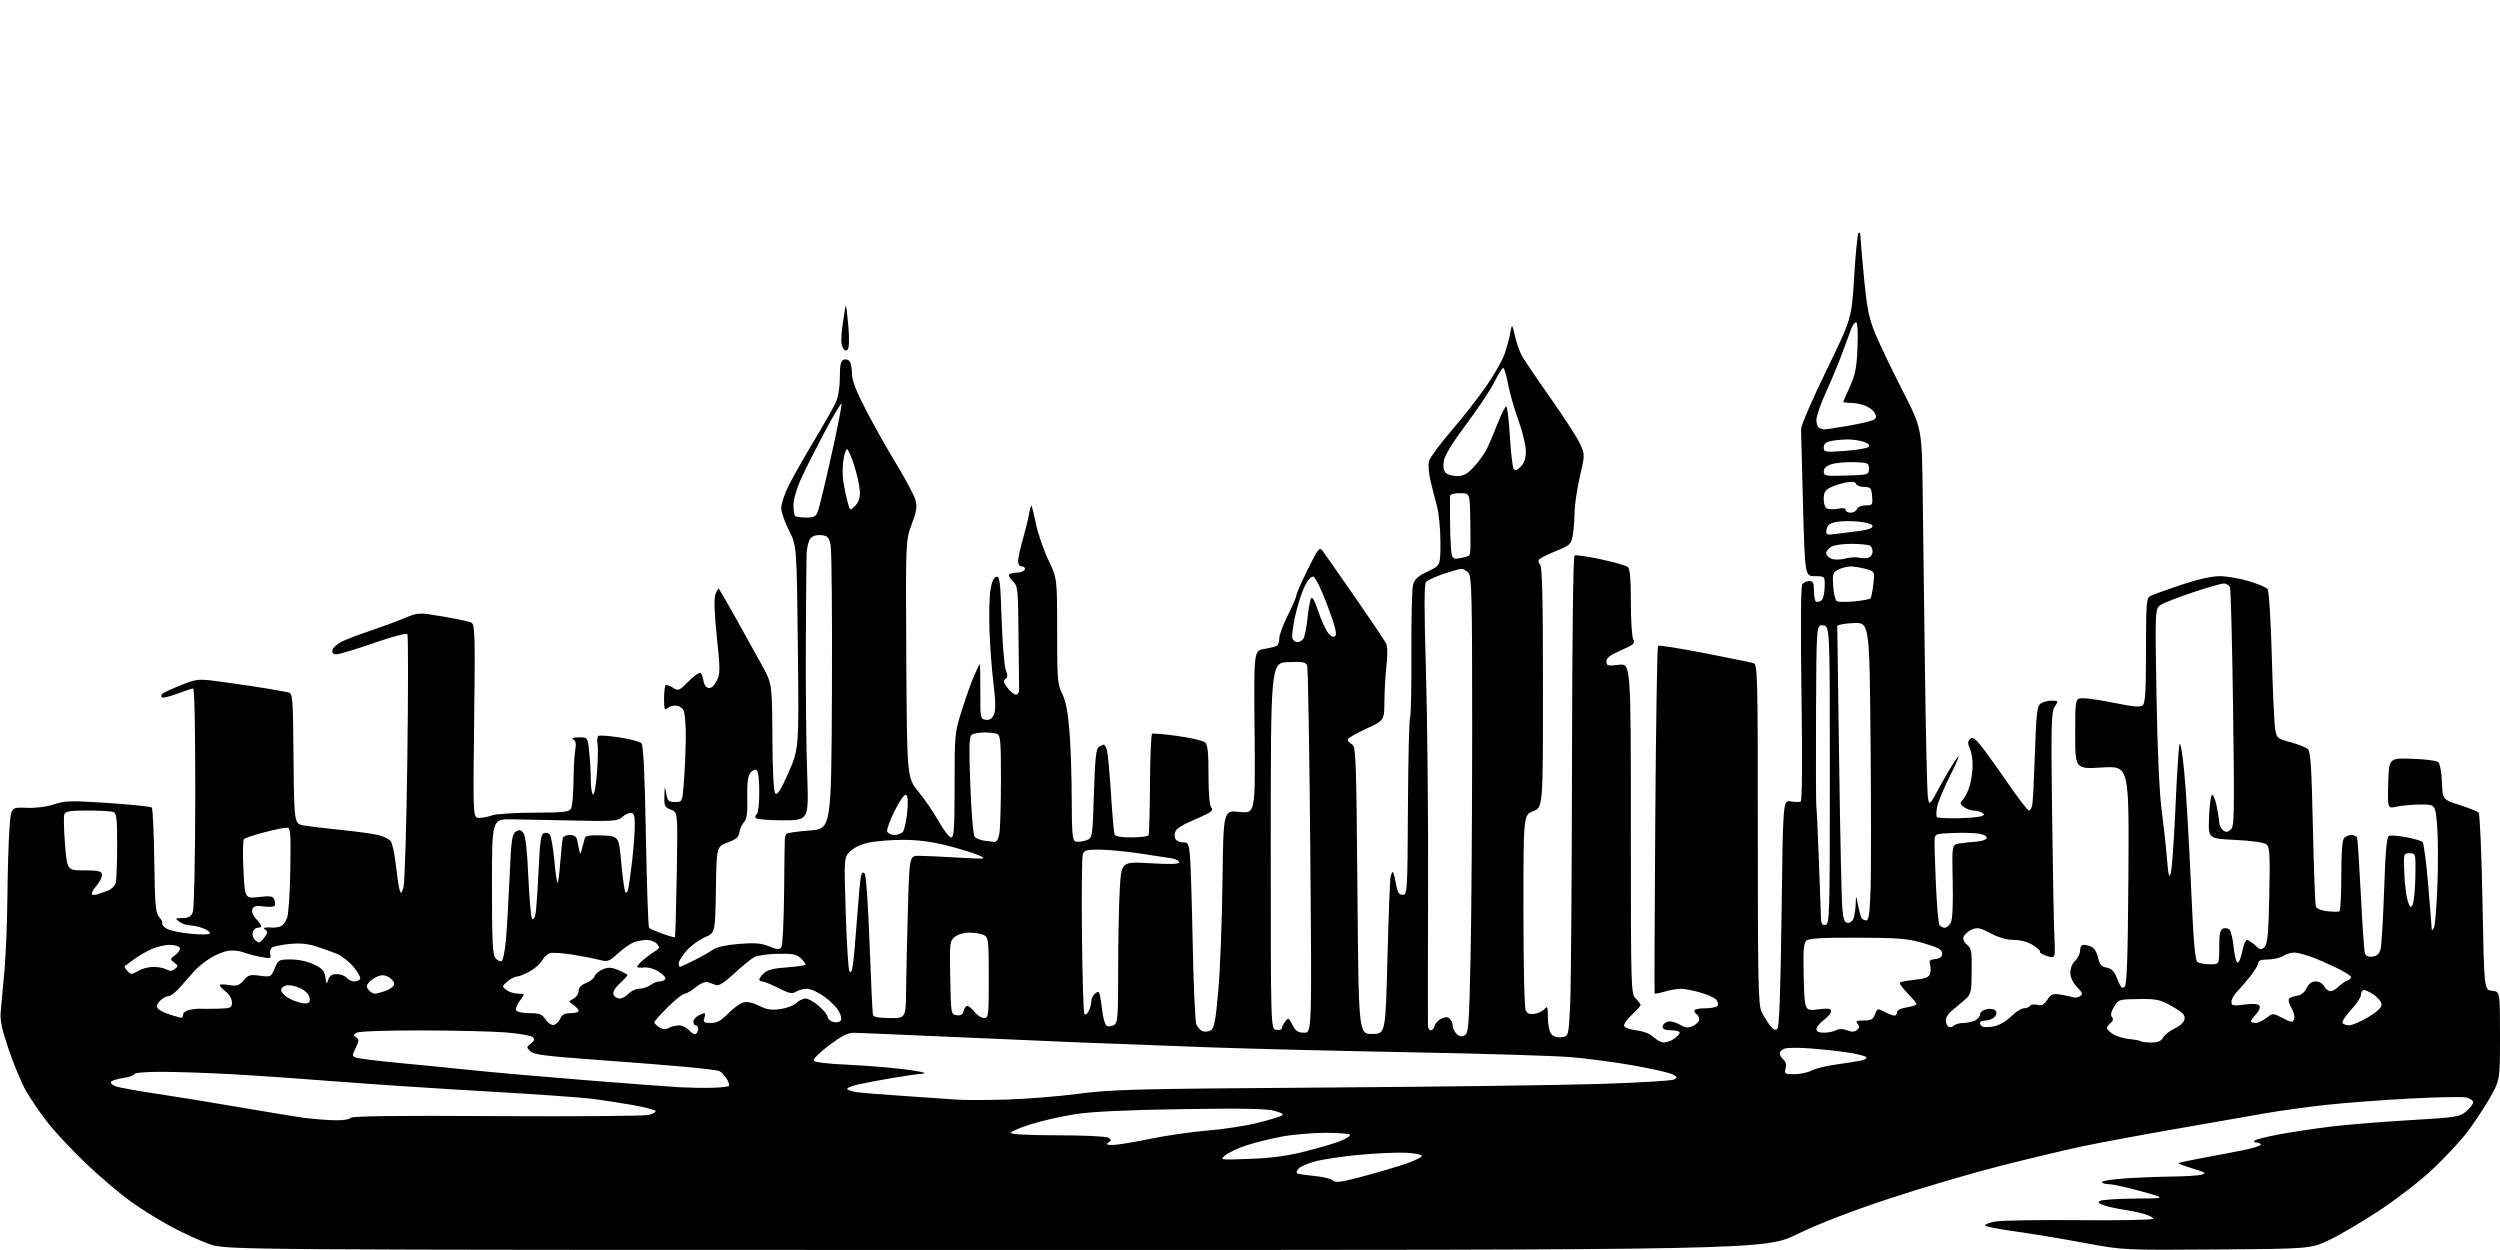 <?xml version="1.0" encoding="UTF-8" standalone="no"?>
<svg 
  version="1.1" 
  xmlns="http://www.w3.org/2000/svg" 
  xmlns:xlink="http://www.w3.org/1999/xlink" 
  xmlns:svg="http://www.w3.org/2000/svg"
  xmlns:rdf="http://www.w3.org/1999/02/22-rdf-syntax-ns#"
  xmlns:cc="http://creativecommons.org/ns#"
  xmlns:dc="http://purl.org/dc/elements/1.1/"
  viewBox="0 0 1024 512"
  width="1024"
  height="512"
>
<style>svg {background-color: white; }</style>"
<path stroke="none" fill="black" fill-rule="evenodd" d="M407.65,511.98C92.50,511.96 92.50,511.96 85.83,509.60C82.16,508.31 75.21,505.15 70.37,502.57C65.54,500.00 58.01,495.33 53.64,492.20C49.28,489.06 41.19,482.23 35.68,477.00C30.17,471.77 23.05,464.23 19.87,460.24C16.69,456.24 12.51,450.17 10.60,446.74C8.68,443.31 5.47,435.60 3.47,429.62C0.52,420.79 -0.07,417.77 0.36,413.62C0.65,410.80 1.34,403.32 1.88,397.00C2.42,390.68 2.94,377.18 3.04,367.00C3.13,356.82 3.50,344.48 3.86,339.56C4.50,330.62 4.50,330.62 10.78,330.88C14.65,331.04 18.99,330.50 22.13,329.46C26.69,327.94 28.99,327.89 44.33,328.91C53.74,329.53 61.77,330.37 62.17,330.77C62.56,331.17 63.03,341.02 63.19,352.65C63.46,371.12 63.72,374.04 65.25,375.73C66.22,376.79 66.74,377.93 66.42,378.25C66.09,378.58 66.88,379.50 68.16,380.32C69.45,381.13 73.99,382.10 78.25,382.48C83.15,382.92 86.00,382.81 86.00,382.18C86.00,381.64 84.58,380.70 82.85,380.10C81.12,379.49 78.73,379.00 77.54,379.00C76.35,379.00 74.51,378.34 73.44,377.53C71.61,376.14 71.68,376.06 74.77,376.03C77.32,376.01 78.26,375.45 78.99,373.54C79.51,372.15 79.95,351.64 79.98,326.54C80.01,299.73 79.67,282.00 79.11,282.00C78.60,282.00 75.65,282.97 72.57,284.15C69.48,285.33 66.66,285.99 66.30,285.63C65.93,285.27 66.05,284.58 66.57,284.11C67.08,283.64 70.54,282.05 74.26,280.59C81.03,277.93 81.03,277.93 92.26,279.48C98.44,280.33 106.20,281.48 109.50,282.04C112.80,282.59 116.51,283.27 117.73,283.54C119.97,284.03 119.97,284.03 120.23,310.73C120.50,337.44 120.50,337.44 124.50,338.12C126.70,338.50 133.68,339.33 140.00,339.97C146.32,340.62 153.14,341.56 155.13,342.08C157.13,342.59 159.32,343.68 159.99,344.49C160.67,345.30 161.63,349.69 162.13,354.23C162.64,358.78 163.33,363.40 163.69,364.50C164.25,366.26 164.44,366.14 165.26,363.50C165.78,361.85 166.50,338.07 166.85,310.65C167.21,283.23 167.22,260.35 166.88,259.81C166.51,259.20 161.08,260.62 153.06,263.41C145.79,265.93 138.95,268.00 137.85,268.00C136.49,268.00 135.96,267.45 136.19,266.25C136.37,265.29 138.10,263.74 140.01,262.80C141.93,261.87 147.10,259.89 151.50,258.42C155.90,256.95 162.16,254.64 165.42,253.29C171.33,250.83 171.33,250.83 181.42,252.52C186.96,253.44 192.22,254.59 193.10,255.05C194.53,255.82 194.64,259.95 194.21,295.45C193.72,335.00 193.72,335.00 196.30,335.00C197.71,335.00 200.10,334.53 201.60,333.96C203.10,333.39 210.79,332.90 218.68,332.87C231.10,332.83 233.14,332.60 233.93,331.14C234.43,330.20 234.87,325.21 234.91,320.03C234.95,314.86 235.27,309.09 235.62,307.20C236.07,304.81 235.85,303.52 234.88,302.91C233.94,302.31 234.66,302.03 237.11,302.02C240.72,302.00 240.72,302.00 241.36,308.15C241.71,311.53 242.00,316.68 242.00,319.59C242.00,322.50 242.41,325.13 242.91,325.44C243.41,325.75 244.13,321.75 244.52,316.51C244.92,311.29 245.02,305.88 244.75,304.48C244.49,303.09 244.67,301.71 245.15,301.41C245.64,301.11 249.51,301.40 253.77,302.06C258.02,302.72 262.04,303.76 262.69,304.38C263.54,305.18 264.07,315.95 264.56,342.50C264.93,362.85 265.52,379.76 265.87,380.08C266.21,380.41 268.66,381.47 271.31,382.44C273.96,383.41 276.27,384.05 276.44,383.86C276.62,383.66 276.96,372.07 277.20,358.10C277.64,332.69 277.64,332.69 274.82,331.63C272.27,330.66 272.01,330.13 272.13,326.03C272.26,321.64 272.28,321.61 272.88,325.00C273.43,328.08 273.86,328.50 276.50,328.50C279.50,328.50 279.50,328.50 280.15,320.00C280.51,315.32 280.85,307.31 280.90,302.18C280.96,297.06 280.53,292.00 279.96,290.93C279.40,289.87 277.91,289.00 276.66,289.00C275.42,289.00 273.86,289.54 273.20,290.20C272.27,291.13 272.00,290.28 272.00,286.37C272.00,283.60 272.28,281.06 272.61,280.72C272.95,280.38 274.29,280.80 275.59,281.65C277.86,283.14 278.12,283.03 282.10,279.02C284.37,276.72 286.60,275.21 287.03,275.67C287.47,276.13 287.98,277.62 288.17,278.99C288.35,280.36 289.26,281.62 290.19,281.80C291.27,282.01 292.48,280.97 293.52,278.96C295.03,276.04 295.04,274.60 293.62,260.87C292.55,250.52 292.38,245.14 293.06,243.33C293.61,241.90 294.23,240.90 294.44,241.11C294.65,241.33 297.85,246.90 301.56,253.50C305.26,260.10 310.08,268.79 312.27,272.81C316.24,280.12 316.24,280.12 316.37,302.01C316.46,316.59 316.87,324.27 317.61,325.01C318.43,325.83 319.86,323.54 322.99,316.40C327.26,306.68 327.26,306.68 326.80,265.09C326.34,223.50 326.34,223.50 323.17,217.28C321.43,213.86 320.00,209.68 320.00,208.00C320.00,206.32 321.41,202.14 323.13,198.72C324.85,195.30 329.50,187.10 333.46,180.50C337.42,173.90 341.41,166.86 342.33,164.85C343.36,162.61 344.00,158.64 344.00,154.57C344.00,149.41 344.36,147.80 345.60,147.32C346.48,146.99 347.60,147.34 348.09,148.10C348.57,148.87 348.98,151.20 348.98,153.27C349.00,155.90 350.77,160.43 354.86,168.27C358.08,174.45 363.70,184.41 367.36,190.41C371.01,196.42 374.42,202.88 374.95,204.77C375.72,207.58 375.44,209.45 373.42,214.80C370.95,221.38 370.95,221.38 371.22,269.95C371.50,318.52 371.50,318.52 376.26,324.36C378.87,327.57 382.63,333.08 384.59,336.60C386.56,340.12 388.81,343.00 389.59,343.00C390.76,343.00 391.00,339.38 391.00,321.64C391.00,300.58 391.04,300.14 394.06,290.63C395.74,285.32 398.02,278.96 399.11,276.49C400.20,274.02 401.20,272.00 401.33,272.00C401.46,272.00 401.56,277.06 401.54,283.25C401.50,294.15 401.57,294.51 403.74,294.82C405.32,295.04 406.31,294.42 407.08,292.73C407.89,290.96 407.84,287.56 406.92,279.91C406.23,274.18 405.49,264.30 405.28,257.94C405.06,251.59 405.26,244.17 405.72,241.45C406.26,238.22 407.09,236.41 408.12,236.22C409.48,235.95 409.76,238.26 410.27,253.71C410.60,263.49 411.36,272.81 411.97,274.42C412.82,276.66 412.79,277.51 411.81,278.12C410.83,278.72 411.02,279.55 412.63,281.70C413.78,283.24 415.34,284.50 416.11,284.50C416.91,284.50 417.47,283.54 417.43,282.25C417.39,281.01 417.28,271.02 417.18,260.04C417.01,240.94 416.91,239.99 414.82,238.05C413.63,236.93 412.97,235.70 413.36,235.31C413.75,234.91 415.26,234.57 416.70,234.55C418.15,234.52 419.52,233.94 419.75,233.25C419.98,232.56 419.45,232.00 418.58,232.00C417.63,232.00 417.00,231.15 417.00,229.86C417.00,228.68 417.86,224.74 418.90,221.11C419.95,217.47 421.10,212.77 421.47,210.65C421.83,208.53 422.30,206.96 422.50,207.17C422.71,207.38 423.56,210.82 424.40,214.83C425.23,218.84 427.51,225.43 429.46,229.48C433.00,236.84 433.00,236.84 433.00,258.46C433.00,278.31 433.17,280.41 435.06,284.12C436.51,286.96 437.39,291.46 438.04,299.33C438.55,305.47 438.97,318.05 438.98,327.28C439.00,341.10 439.26,344.16 440.47,344.63C441.27,344.94 443.19,344.77 444.72,344.26C447.50,343.34 447.50,343.34 448.07,325.09C448.51,310.81 448.95,306.64 450.07,305.94C450.86,305.44 451.79,305.02 452.13,305.02C452.48,305.01 453.06,306.01 453.41,307.25C453.76,308.49 454.50,316.48 455.05,325.00C455.59,333.52 456.24,341.06 456.49,341.75C456.79,342.58 459.14,343.00 463.41,343.00C466.97,343.00 470.12,342.62 470.41,342.15C470.70,341.68 470.98,332.24 471.04,321.16C471.10,310.09 471.49,300.82 471.90,300.56C472.31,300.31 477.02,300.71 482.36,301.46C487.70,302.20 492.73,303.36 493.53,304.03C494.68,304.98 495.00,307.94 495.00,317.42C495.00,324.99 495.42,330.02 496.11,330.71C496.92,331.52 496.58,332.17 494.86,333.13C493.56,333.85 490.29,335.35 487.60,336.47C484.90,337.59 482.24,339.23 481.69,340.11C481.13,341.00 480.96,342.46 481.31,343.36C481.66,344.27 483.04,345.00 484.40,345.00C486.63,345.00 486.91,345.48 487.39,350.25C487.68,353.14 488.20,369.39 488.53,386.36C488.86,403.33 489.52,418.23 489.99,419.47C490.46,420.71 491.59,422.01 492.50,422.36C493.40,422.71 494.93,422.57 495.89,422.06C497.34,421.28 497.88,418.47 499.01,405.81C499.76,397.39 500.54,377.30 500.73,361.18C501.09,331.85 501.09,331.85 507.64,332.55C514.19,333.25 514.19,333.25 513.88,299.90C513.56,266.55 513.56,266.55 517.80,265.82C520.12,265.42 522.47,264.83 523.02,264.49C523.56,264.16 524.00,262.77 524.00,261.42C524.00,260.06 525.57,255.82 527.50,252.00C529.42,248.18 531.00,244.50 531.00,243.83C531.00,243.17 533.11,238.38 535.68,233.19C539.97,224.55 540.47,223.92 541.74,225.63C542.51,226.66 548.44,235.15 554.92,244.50C561.41,253.85 567.16,262.40 567.72,263.50C568.34,264.75 568.42,268.13 567.91,272.50C567.47,276.35 567.08,283.01 567.05,287.31C567.00,295.11 567.00,295.11 559.50,298.53C555.38,300.41 552.00,302.39 552.00,302.93C552.00,303.46 552.79,304.34 553.75,304.88C555.38,305.79 555.54,310.00 556.00,364.68C556.50,423.50 556.50,423.50 562.00,423.50C567.50,423.50 567.50,423.50 568.30,392.50C568.74,375.45 569.32,360.43 569.60,359.13C569.87,357.83 570.31,356.98 570.58,357.24C570.84,357.51 571.39,359.70 571.81,362.11C572.39,365.56 572.98,366.50 574.53,366.50C576.45,366.50 576.50,365.60 576.69,330.75C576.79,311.09 577.19,294.51 577.56,293.90C577.93,293.30 578.18,281.49 578.10,267.65C578.03,253.82 578.34,241.15 578.79,239.50C579.43,237.18 580.80,235.95 584.81,234.08C590.00,231.65 590.00,231.65 590.00,222.05C590.00,216.54 589.35,210.10 588.49,206.97C587.66,203.96 586.46,199.23 585.83,196.46C585.19,193.69 584.96,190.29 585.31,188.89C585.66,187.50 589.79,181.89 594.49,176.43C599.19,170.97 605.67,162.68 608.89,158.00C612.12,153.32 615.45,147.46 616.29,144.97C617.14,142.48 618.17,138.65 618.58,136.47C619.33,132.50 619.33,132.50 620.49,137.50C621.12,140.25 622.36,143.85 623.24,145.50C624.12,147.15 629.44,155.03 635.05,163.00C640.67,170.97 646.14,179.46 647.23,181.86C649.19,186.22 649.19,186.24 647.09,195.36C645.93,200.39 644.96,206.97 644.94,210.00C644.91,213.03 644.57,217.23 644.19,219.34C643.55,222.91 643.07,223.36 637.53,225.61C634.25,226.95 631.12,228.48 630.58,229.02C629.94,229.66 630.02,230.42 630.80,231.20C631.70,232.10 632.00,244.66 632.00,281.55C632.00,330.70 632.00,330.70 628.00,332.27C624.00,333.84 624.00,333.84 624.00,372.99C624.00,396.21 624.39,412.86 624.96,413.93C625.66,415.23 626.72,415.60 628.71,415.25C630.25,414.99 632.06,414.06 632.75,413.19C633.79,411.88 634.00,412.44 634.00,416.62C634.00,419.37 634.58,422.42 635.30,423.39C636.16,424.58 637.59,425.06 639.55,424.84C642.50,424.50 642.50,424.50 643.14,411.50C643.49,404.35 643.82,360.16 643.89,313.31C643.95,261.75 644.37,227.89 644.93,227.54C645.45,227.22 650.28,227.92 655.68,229.08C661.08,230.25 666.06,231.66 666.75,232.22C667.64,232.95 668.00,237.15 668.00,246.69C668.00,254.08 668.44,260.95 668.97,261.95C669.81,263.52 669.13,264.12 663.97,266.35C659.56,268.27 658.00,269.46 658.00,270.92C658.00,272.71 658.48,272.85 663.00,272.31C668.00,271.72 668.00,271.72 668.00,339.36C668.00,405.67 668.04,407.04 670.00,409.00C671.10,410.10 672.00,411.31 672.00,411.68C672.00,412.05 670.38,413.84 668.41,415.65C666.43,417.46 665.00,419.52 665.24,420.22C665.47,420.92 667.75,421.74 670.29,422.04C673.12,422.37 675.85,423.45 677.28,424.79C678.57,426.01 680.51,427.00 681.59,427.00C682.67,427.00 684.56,426.30 685.78,425.44C687.00,424.59 688.00,423.46 688.00,422.94C688.00,422.42 686.42,422.00 684.50,422.00C682.13,422.00 681.00,421.54 681.00,420.57C681.00,419.78 681.89,418.85 682.99,418.50C684.13,418.14 686.23,418.61 687.94,419.62C690.36,421.05 691.36,421.16 693.45,420.21C694.85,419.57 696.00,418.38 696.00,417.58C696.00,416.78 695.55,415.84 695.00,415.50C694.45,415.16 694.00,414.46 694.00,413.94C694.00,413.42 696.00,413.00 698.44,413.00C700.88,413.00 703.17,412.53 703.53,411.96C703.88,411.38 703.65,410.28 703.00,409.50C702.36,408.73 699.44,407.40 696.51,406.55C693.59,405.70 689.96,405.00 688.46,405.00C686.96,405.00 683.99,405.52 681.86,406.16C679.73,406.80 677.88,407.14 677.74,406.91C677.61,406.68 677.73,374.70 678.00,335.83C678.27,296.97 678.78,264.89 679.12,264.55C679.46,264.21 688.01,265.54 698.12,267.51C708.23,269.49 717.29,271.33 718.25,271.62C719.89,272.10 720.00,276.31 720.00,341.67C720.00,401.88 720.20,411.62 721.52,414.35C722.36,416.08 723.91,418.62 724.97,420.00C726.39,421.84 727.19,422.21 728.01,421.38C728.79,420.61 729.31,406.10 729.73,374.03C730.32,327.79 730.32,327.79 733.41,328.26C735.11,328.52 736.95,328.57 737.50,328.37C738.16,328.13 738.29,313.07 737.88,284.25C737.48,255.91 737.61,240.06 738.25,239.25C738.80,238.56 740.09,238.00 741.12,238.00C742.64,238.00 743.00,238.75 743.00,241.94C743.00,244.11 743.36,246.10 743.80,246.38C744.24,246.65 745.19,246.50 745.93,246.05C746.69,245.57 747.31,243.25 747.38,240.61C747.50,236.00 747.50,236.00 743.41,236.00C739.32,236.00 739.32,236.00 738.52,207.25C738.08,191.44 737.71,177.27 737.71,175.77C737.71,174.27 742.37,163.47 748.07,151.77C758.43,130.50 758.43,130.50 759.47,113.33C760.04,103.89 760.84,95.83 761.25,95.42C761.66,95.00 762.01,95.53 762.01,96.58C762.02,97.64 762.69,105.38 763.50,113.79C764.74,126.64 765.49,130.32 768.17,136.79C769.92,141.03 774.92,151.47 779.29,160.00C787.22,175.50 787.22,175.50 787.53,202.00C787.71,216.57 788.13,249.65 788.47,275.50C788.81,301.35 789.34,324.24 789.65,326.36C790.21,330.22 790.21,330.22 794.86,321.64C797.41,316.92 800.50,311.80 801.73,310.28C802.95,308.75 801.75,311.83 799.05,317.13C796.35,322.42 793.83,328.41 793.45,330.42C793.07,332.44 793.03,334.37 793.37,334.70C793.70,335.03 797.44,335.24 801.68,335.16C805.92,335.08 810.26,334.73 811.33,334.40C812.87,333.91 812.98,333.60 811.88,332.91C811.12,332.42 809.57,332.02 808.44,332.02C807.31,332.01 805.51,331.37 804.45,330.59C802.66,329.28 802.64,329.05 804.16,327.34C805.06,326.33 806.29,323.70 806.90,321.50C807.50,319.30 807.99,315.61 807.99,313.30C808.00,310.99 807.47,307.94 806.83,306.52C805.92,304.52 805.93,303.67 806.89,302.72C807.86,301.76 808.74,302.23 811.04,305.00C812.65,306.93 817.60,313.79 822.04,320.25C826.48,326.71 830.53,332.00 831.04,332.00C831.55,332.00 832.17,330.99 832.42,329.75C832.68,328.51 833.16,318.95 833.50,308.50C834.02,292.59 834.38,289.30 835.75,288.25C836.65,287.56 838.70,287.00 840.31,287.00C843.18,287.00 843.20,287.04 841.63,289.44C840.21,291.62 840.08,296.41 840.53,332.69C840.81,355.14 841.23,377.81 841.46,383.08C841.90,392.67 841.90,392.67 838.53,391.61C836.67,391.03 835.35,390.25 835.58,389.86C835.82,389.48 834.49,388.23 832.64,387.09C830.57,385.81 827.58,385.00 824.90,385.00C822.09,385.00 818.68,384.03 815.36,382.29C810.89,379.95 809.85,379.75 807.57,380.79C806.13,381.44 804.66,382.73 804.31,383.65C803.91,384.69 804.43,385.93 805.69,386.95C807.49,388.41 807.71,389.67 807.60,397.89C807.48,406.97 807.40,407.25 804.39,409.84C802.69,411.30 800.33,413.28 799.15,414.24C797.97,415.20 797.00,416.86 797.00,417.93C797.00,419.00 797.49,420.18 798.09,420.55C798.69,420.92 799.68,420.72 800.29,420.11C800.90,419.50 802.69,419.00 804.27,419.00C805.84,419.00 808.00,418.53 809.07,417.96C810.13,417.40 811.00,416.28 811.00,415.48C811.00,414.69 812.16,413.75 813.57,413.39C814.99,413.04 816.63,413.23 817.23,413.83C818.01,414.61 817.95,415.35 817.04,416.46C816.33,417.31 814.69,418.00 813.38,418.00C812.07,418.00 811.00,418.42 811.00,418.94C811.00,419.46 811.44,420.16 811.98,420.49C812.52,420.82 814.63,420.79 816.66,420.40C818.87,419.99 821.70,418.36 823.71,416.36C825.56,414.51 827.93,413.00 828.97,413.00C830.02,413.00 831.16,412.55 831.50,412.00C831.84,411.44 833.18,411.26 834.48,411.58C836.30,412.04 837.24,411.56 838.60,409.49C840.14,407.13 840.82,406.88 844.09,407.40C846.15,407.73 848.43,408.22 849.16,408.49C849.90,408.76 851.17,408.56 851.98,408.04C853.23,407.25 853.02,406.64 850.73,404.24C848.98,402.41 848.00,400.30 848.00,398.35C848.00,396.58 848.84,394.55 850.00,393.50C851.10,392.50 852.00,390.63 852.00,389.35C852.00,387.88 852.59,387.00 853.57,387.00C854.43,387.00 855.95,387.44 856.95,387.97C857.95,388.51 859.05,390.48 859.41,392.35C859.91,395.06 860.62,395.87 862.85,396.32C865.00,396.75 866.03,397.86 867.32,401.14C868.66,404.55 869.25,405.15 870.25,404.15C871.20,403.20 871.57,392.35 871.79,358.30C872.08,313.69 872.08,313.69 861.04,314.36C850.00,315.04 850.00,315.04 850.00,300.52C850.00,286.00 850.00,286.00 853.39,286.00C855.25,286.00 861.17,286.90 866.53,288.01C873.86,289.51 876.62,289.73 877.64,288.88C878.71,288.00 879.00,283.19 879.00,266.41C879.00,247.11 879.17,244.98 880.75,244.14C881.71,243.62 887.34,241.58 893.26,239.60C900.04,237.33 905.93,236.00 909.16,236.00C911.98,236.00 917.32,236.90 921.03,238.01C924.73,239.11 928.23,240.57 928.78,241.26C929.37,241.97 930.10,253.52 930.52,268.50C930.91,282.80 931.53,296.30 931.89,298.50C932.53,302.37 932.74,302.55 938.14,304.00C941.20,304.82 944.38,306.06 945.20,306.74C946.42,307.76 946.80,313.41 947.36,338.95C947.73,355.98 948.28,370.57 948.59,371.36C948.90,372.18 950.93,372.99 953.32,373.25C955.62,373.49 957.84,373.51 958.25,373.29C958.66,373.06 959.00,366.47 959.00,358.64C959.00,348.90 959.38,344.02 960.20,343.20C960.86,342.54 962.22,342.00 963.23,342.00C964.24,342.00 965.25,342.56 965.48,343.25C965.71,343.94 966.39,354.40 967.00,366.50C967.60,378.60 968.34,389.31 968.63,390.31C969.01,391.57 969.96,392.02 971.77,391.81C973.62,391.59 974.57,390.72 975.08,388.80C975.48,387.31 976.13,376.36 976.54,364.46C977.08,348.49 977.60,342.71 978.54,342.35C979.23,342.08 982.41,342.34 985.60,342.93C988.80,343.52 991.80,344.40 992.29,344.89C992.77,345.37 993.80,353.13 994.56,362.14C995.33,371.14 995.97,379.18 995.99,380.00C996.02,381.24 996.18,381.26 996.90,380.13C997.38,379.37 998.04,371.50 998.37,362.63C998.70,353.76 998.64,342.68 998.24,338.00C997.50,329.50 997.50,329.50 991.50,329.53C988.20,329.55 983.80,329.94 981.71,330.40C977.93,331.24 977.93,331.24 978.21,320.87C978.50,310.50 978.50,310.50 987.94,310.79C993.14,310.95 997.96,311.55 998.65,312.13C999.40,312.74 1000.04,316.12 1000.21,320.34C1000.50,327.50 1000.50,327.50 1007.42,329.72C1011.23,330.94 1014.75,332.35 1015.25,332.85C1015.75,333.35 1016.46,349.90 1016.83,369.63C1017.50,405.50 1017.50,405.50 1020.75,405.81C1024.00,406.13 1024.00,406.13 1024.00,424.33C1024.00,442.54 1024.00,442.54 1019.36,450.52C1016.80,454.91 1012.53,461.26 1009.86,464.64C1007.19,468.02 1001.12,474.45 996.38,478.94C991.64,483.43 981.97,490.93 974.89,495.61C967.81,500.29 958.53,505.78 954.26,507.81C946.50,511.50 946.50,511.50 908.08,511.78C869.65,512.07 869.65,512.07 853.58,509.06C844.73,507.41 831.99,505.29 825.25,504.37C818.51,503.44 813.00,502.34 813.00,501.93C813.00,501.51 814.91,500.80 817.25,500.34C819.59,499.88 835.11,499.63 851.75,499.78C868.53,499.94 882.00,499.67 882.00,499.19C882.00,498.71 880.31,497.83 878.25,497.24C876.19,496.65 872.48,495.87 870.00,495.51C867.52,495.15 863.98,494.39 862.13,493.81C859.66,493.04 859.12,492.54 860.13,491.90C860.88,491.42 867.35,490.99 874.50,490.94C887.50,490.86 887.50,490.86 877.00,487.95C871.23,486.36 865.26,485.04 863.75,485.03C862.24,485.01 861.00,484.62 861.00,484.15C861.00,483.68 865.39,483.01 870.75,482.66C876.11,482.30 884.77,481.96 890.00,481.91C895.23,481.85 900.58,481.50 901.89,481.13C903.90,480.57 903.30,480.17 898.09,478.61C894.69,477.59 892.06,476.60 892.25,476.42C892.44,476.23 896.40,475.37 901.05,474.51C905.70,473.64 913.21,472.22 917.75,471.34C922.29,470.46 926.00,469.35 926.00,468.87C926.00,468.39 925.24,468.00 924.30,468.00C923.30,468.00 922.99,467.66 923.55,467.16C924.07,466.70 928.57,465.56 933.54,464.64C938.51,463.72 947.85,462.30 954.30,461.50C960.76,460.70 975.31,459.51 986.65,458.85C1006.09,457.71 1007.43,457.51 1010.13,455.23C1011.71,453.91 1013.00,452.22 1013.00,451.49C1013.00,450.76 1011.70,449.87 1010.11,449.52C1008.52,449.17 998.06,449.38 986.86,449.98C975.66,450.57 960.20,451.75 952.50,452.59C944.80,453.44 933.77,454.96 928.00,455.98C922.23,457.00 905.80,459.87 891.50,462.36C877.20,464.85 859.88,468.07 853.00,469.53C846.12,470.98 830.83,474.63 819.00,477.64C807.17,480.65 786.69,486.69 773.48,491.07C758.10,496.16 744.66,501.36 736.13,505.51C722.80,512.00 722.80,512.00 407.65,511.98zM558.30,481.84C564.46,480.19 572.36,477.86 575.86,476.67C579.36,475.48 582.29,474.05 582.36,473.50C582.44,472.95 579.58,472.35 576.00,472.17C572.42,471.99 563.88,472.36 557.00,472.99C550.12,473.62 541.92,474.84 538.77,475.70C535.61,476.55 532.51,477.88 531.87,478.65C531.24,479.42 530.94,480.27 531.22,480.55C531.49,480.82 534.70,481.33 538.36,481.67C542.01,482.01 545.47,482.86 546.05,483.56C546.89,484.57 549.37,484.23 558.30,481.84zM512.00,474.67C520.96,474.33 527.42,473.45 534.81,471.57C540.49,470.12 546.90,468.22 549.06,467.36C551.23,466.49 553.00,465.38 553.00,464.89C553.00,464.40 548.55,464.00 543.11,464.00C537.67,464.00 529.47,464.71 524.88,465.58C520.30,466.45 513.83,468.05 510.52,469.14C507.20,470.23 503.37,472.03 502.00,473.13C499.50,475.15 499.50,475.15 512.00,474.67zM455.74,468.98C457.52,468.99 464.27,467.89 470.74,466.54C477.21,465.18 487.90,463.63 494.50,463.08C501.10,462.54 510.32,461.14 514.99,459.96C519.66,458.79 524.14,457.46 524.95,457.01C526.00,456.42 525.15,455.85 521.96,454.98C518.70,454.10 508.49,453.92 484.00,454.30C461.42,454.65 447.23,455.32 440.48,456.35C434.97,457.20 426.76,459.06 422.23,460.49C417.70,461.92 414.00,463.52 414.00,464.04C414.00,464.62 421.68,465.01 433.25,465.02C444.17,465.02 453.15,465.46 454.00,466.02C455.33,466.89 455.33,467.11 454.00,467.98C452.85,468.74 453.26,468.97 455.74,468.98zM137.19,458.86C140.38,458.94 143.18,458.52 143.56,457.91C144.04,457.13 161.33,456.91 203.37,457.16C235.89,457.34 263.97,457.12 265.76,456.67C267.55,456.21 268.79,455.47 268.51,455.02C268.24,454.58 264.07,453.51 259.26,452.64C254.44,451.78 246.90,450.62 242.50,450.06C238.10,449.50 218.53,448.13 199.00,447.01C179.47,445.90 152.03,444.08 138.00,442.98C123.97,441.87 104.62,440.53 95.00,440.00C85.38,439.47 72.44,439.03 66.25,439.02C59.89,439.01 55.00,439.41 55.00,439.94C55.00,440.46 52.97,441.18 50.49,441.55C48.01,441.93 45.73,442.63 45.43,443.12C45.13,443.60 45.99,444.42 47.34,444.94C48.69,445.45 56.26,446.83 64.15,448.00C72.04,449.17 87.72,451.72 99.00,453.68C110.28,455.64 122.20,457.57 125.50,457.98C128.80,458.39 134.06,458.79 137.19,458.86zM411.50,450.41C419.75,450.19 433.31,449.13 441.64,448.03C455.35,446.23 464.74,445.99 541.14,445.47C587.54,445.16 638.66,444.50 654.75,444.00C670.84,443.50 684.75,442.68 685.66,442.17C687.14,441.34 687.08,441.11 685.11,440.06C683.89,439.41 676.80,437.79 669.35,436.46C661.90,435.12 650.34,433.58 643.65,433.02C636.97,432.45 607.65,431.56 578.50,431.03C549.35,430.50 512.00,429.58 495.50,428.99C479.00,428.40 454.70,427.48 441.50,426.95C428.30,426.42 402.88,425.32 385.00,424.51C367.12,423.70 351.13,423.03 349.47,423.02C347.35,423.01 344.39,424.54 339.66,428.10C335.94,430.90 333.07,433.71 333.28,434.35C333.53,435.10 338.45,435.72 347.58,436.13C355.24,436.48 366.00,437.38 371.50,438.12C377.59,438.95 380.13,439.58 378.00,439.75C376.07,439.90 370.45,440.71 365.50,441.54C360.55,442.38 354.36,443.54 351.75,444.13C349.14,444.72 347.00,445.55 347.00,445.97C347.00,446.40 348.69,447.00 350.75,447.32C352.81,447.64 361.93,448.38 371.00,448.96C380.07,449.55 389.52,450.20 392.00,450.41C394.48,450.62 403.25,450.62 411.50,450.41zM291.71,445.56C295.13,445.48 298.20,445.13 298.54,444.79C298.88,444.45 298.42,443.05 297.52,441.67C296.62,440.29 295.27,438.94 294.53,438.65C293.79,438.37 287.86,437.64 281.34,437.03C274.83,436.42 258.10,435.10 244.16,434.09C223.36,432.58 218.53,431.95 217.16,430.57C215.61,428.99 215.63,428.78 217.45,427.44C218.92,426.34 219.11,425.71 218.23,424.83C217.60,424.20 212.67,423.32 207.29,422.89C201.90,422.45 186.25,422.08 172.50,422.06C157.71,422.04 146.89,422.43 146.00,423.02C144.72,423.86 144.70,424.13 145.92,424.91C147.13,425.69 147.10,426.31 145.71,429.16C144.19,432.27 144.19,432.55 145.79,433.20C146.73,433.58 154.93,434.59 164.00,435.44C173.07,436.29 186.80,437.65 194.50,438.46C202.20,439.27 222.68,441.07 240.00,442.45C257.32,443.84 274.65,445.14 278.50,445.34C282.35,445.54 288.30,445.64 291.71,445.56zM734.94,440.00C737.23,440.00 740.40,439.33 741.99,438.50C743.58,437.68 748.17,436.56 752.19,436.00C756.21,435.45 760.78,434.72 762.35,434.39C763.92,434.07 764.82,433.42 764.35,432.95C763.88,432.49 760.58,431.67 757.00,431.12C753.42,430.58 746.62,429.83 741.88,429.46C737.13,429.09 732.30,429.09 731.13,429.46C729.96,429.83 729.00,430.72 729.00,431.44C729.00,432.17 729.67,433.31 730.49,433.99C731.43,434.77 731.76,436.10 731.38,437.61C730.82,439.84 731.06,440.00 734.94,440.00zM881.13,427.00C883.91,427.00 885.22,426.46 886.01,424.99C886.60,423.88 888.75,422.19 890.79,421.23C893.08,420.16 894.62,418.68 894.80,417.37C895.04,415.71 893.91,414.58 889.66,412.18C884.73,409.40 883.42,409.11 875.99,409.21C867.96,409.31 867.74,409.38 865.93,412.35C864.69,414.39 864.40,415.78 865.05,416.56C865.71,417.35 865.53,418.15 864.51,418.99C863.68,419.68 863.00,420.63 863.00,421.10C863.00,421.57 864.11,422.68 865.46,423.57C866.82,424.46 869.82,425.37 872.13,425.59C874.44,425.81 876.55,426.22 876.83,426.50C877.11,426.77 879.04,427.00 881.13,427.00zM599.91,424.05C601.52,423.19 601.73,420.33 602.34,392.30C602.70,375.36 603.00,333.29 603.00,298.82C603.00,243.17 602.82,235.97 601.43,234.57C600.56,233.71 599.30,233.00 598.62,233.00C597.94,233.00 594.63,233.93 591.26,235.07C587.89,236.21 584.65,237.71 584.07,238.41C583.33,239.31 583.32,250.07 584.06,274.59C584.64,293.79 585.03,334.02 584.94,364.00C584.85,393.98 584.82,419.29 584.89,420.25C584.95,421.21 585.49,422.00 586.09,422.00C586.70,422.00 587.41,421.15 587.68,420.12C587.95,419.09 589.20,417.77 590.46,417.20C592.09,416.46 593.08,416.48 593.88,417.28C594.49,417.89 595.00,419.18 595.00,420.13C595.00,421.08 595.71,422.56 596.57,423.43C597.69,424.55 598.65,424.72 599.91,424.05zM285.03,423.48C285.56,423.15 286.00,422.23 286.00,421.44C286.00,420.65 285.55,420.00 285.00,420.00C284.45,420.00 284.00,419.34 284.00,418.54C284.00,417.73 284.87,416.60 285.93,416.04C287.00,415.47 288.15,415.00 288.50,415.00C288.85,415.00 288.85,415.90 288.50,417.00C287.95,418.73 288.32,419.00 291.18,419.00C293.72,419.00 295.38,418.09 298.28,415.10C300.36,412.96 303.18,410.92 304.53,410.58C306.09,410.19 308.46,410.70 310.94,411.97C314.00,413.53 315.93,413.83 319.60,413.33C322.19,412.98 325.14,411.86 326.16,410.84C327.17,409.83 328.88,409.00 329.97,409.00C331.05,409.00 333.52,410.40 335.47,412.10C337.41,413.81 339.00,415.81 339.00,416.54C339.00,417.27 339.95,418.17 341.10,418.53C342.26,418.90 343.64,418.76 344.19,418.21C344.83,417.57 344.66,416.24 343.68,414.36C342.87,412.77 340.17,410.02 337.69,408.24C335.20,406.46 332.00,405.00 330.57,405.00C329.14,405.00 327.11,405.54 326.05,406.20C324.46,407.19 323.22,406.93 318.80,404.70C315.87,403.21 312.92,402.00 312.24,402.00C311.56,402.00 311.00,401.62 311.00,401.15C311.00,400.69 311.90,399.50 312.99,398.51C314.41,397.23 317.17,396.56 322.49,396.22C326.62,395.95 330.00,395.42 330.00,395.02C330.00,394.63 329.05,393.45 327.89,392.40C326.17,390.86 324.40,390.53 318.46,390.67C314.44,390.77 310.17,391.38 308.96,392.02C307.76,392.66 304.09,395.66 300.81,398.67C296.58,402.57 294.36,403.96 293.17,403.46C292.25,403.08 290.72,402.55 289.78,402.28C288.80,401.99 286.71,402.91 284.95,404.39C283.24,405.83 281.23,407.00 280.47,407.00C279.71,407.00 276.59,409.47 273.54,412.50C270.49,415.52 268.00,418.34 268.00,418.76C268.00,419.18 268.91,420.09 270.02,420.78C271.46,421.68 272.60,421.75 273.96,421.02C275.01,420.46 276.92,420.00 278.21,420.00C279.50,420.00 281.34,420.92 282.30,422.04C283.27,423.17 284.49,423.81 285.03,423.48zM534.19,423.00C537.33,423.00 537.33,423.00 536.70,348.67C536.35,307.79 535.77,273.58 535.41,272.63C534.86,271.19 533.61,270.96 527.63,271.21C520.50,271.50 520.50,271.50 520.50,346.50C520.50,421.50 520.50,421.50 522.75,421.82C523.99,422.00 525.00,421.74 525.00,421.26C525.00,420.78 525.62,419.54 526.38,418.50C527.68,416.72 527.84,416.79 529.40,419.81C530.72,422.37 531.67,423.00 534.19,423.00zM747.07,423.00C748.75,423.00 750.97,422.55 752.00,422.00C753.25,421.33 754.76,421.34 756.56,422.02C758.47,422.75 759.64,422.71 760.63,421.89C761.69,421.02 761.75,420.40 760.89,419.37C759.97,418.25 760.43,418.00 763.40,418.00C766.38,418.00 767.22,417.54 768.01,415.47C768.94,413.02 769.07,412.99 771.94,414.47C773.57,415.31 775.37,416.00 775.95,416.00C776.53,416.00 777.00,415.38 777.00,414.63C777.00,413.80 778.59,413.00 781.00,412.62C783.20,412.26 785.00,411.66 785.00,411.28C785.00,410.90 783.34,408.89 781.31,406.81C779.29,404.73 777.89,402.78 778.21,402.46C778.53,402.14 781.30,401.62 784.37,401.30C788.63,400.86 790.09,400.28 790.54,398.86C790.87,397.84 790.86,396.13 790.52,395.07C790.03,393.52 790.46,393.08 792.71,392.82C794.71,392.59 795.50,391.94 795.50,390.53C795.50,388.95 794.04,388.14 788.00,386.36C781.44,384.43 778.04,384.14 760.94,384.07C746.65,384.02 740.99,384.34 739.93,385.25C738.75,386.26 738.53,389.14 738.81,400.31C739.16,414.12 739.16,414.12 744.58,413.45C748.92,412.90 750.00,413.05 750.00,414.20C750.00,414.98 748.65,416.62 747.00,417.84C745.35,419.06 744.00,420.72 744.00,421.53C744.00,422.50 745.04,423.00 747.07,423.00zM456.20,419.90C457.85,419.01 458.00,417.12 458.00,397.21C458.01,385.27 458.30,370.41 458.66,364.20C459.31,352.90 459.31,352.90 471.16,353.59C479.50,354.08 483.00,353.96 483.00,353.19C483.00,352.58 481.54,351.84 479.75,351.53C477.96,351.23 471.89,350.31 466.26,349.49C460.62,348.67 453.34,348.00 450.07,348.00C444.99,348.00 444.04,348.29 443.49,350.02C443.14,351.14 442.99,366.02 443.17,383.11C443.34,400.19 443.78,414.64 444.14,415.22C444.52,415.85 445.23,415.43 445.89,414.20C446.50,413.06 447.00,411.26 447.00,410.19C447.00,409.12 447.67,407.69 448.49,407.01C449.68,406.02 450.06,406.05 450.41,407.14C450.64,407.89 451.13,410.97 451.48,413.98C451.84,417.00 452.64,419.78 453.26,420.16C453.88,420.55 455.20,420.43 456.20,419.90zM226.81,419.81C227.74,419.63 228.94,418.48 229.49,417.24C230.22,415.58 231.32,415.00 233.74,415.00C235.53,415.00 237.00,414.58 237.00,414.06C237.00,413.54 236.06,412.45 234.90,411.64C232.80,410.17 232.80,410.17 234.90,409.05C236.06,408.43 237.00,407.01 237.00,405.88C237.00,404.52 238.01,403.45 240.00,402.69C241.65,402.07 243.24,400.81 243.54,399.89C243.83,398.97 245.34,397.69 246.90,397.04C249.18,396.10 250.45,396.16 253.37,397.38C255.37,398.22 257.00,399.12 257.00,399.40C257.00,399.67 255.58,401.22 253.85,402.84C251.81,404.74 250.92,406.35 251.32,407.39C251.66,408.28 252.78,409.00 253.81,409.00C254.85,409.00 256.50,408.10 257.50,407.00C258.50,405.90 260.48,404.99 261.90,404.97C263.33,404.95 265.37,404.28 266.44,403.47C267.51,402.66 269.17,402.00 270.13,402.00C271.09,402.00 272.16,401.56 272.49,401.02C272.83,400.47 271.61,399.11 269.80,397.98C267.88,396.78 265.35,396.07 263.75,396.29C262.24,396.49 261.00,396.32 261.00,395.92C261.00,395.51 262.29,394.13 263.87,392.84C265.44,391.55 267.58,390.00 268.61,389.40C270.22,388.45 270.30,388.06 269.12,386.65C268.37,385.74 266.49,385.00 264.94,385.00C263.40,385.00 261.00,385.43 259.62,385.96C258.24,386.48 255.31,388.53 253.12,390.51C249.36,393.91 248.90,394.06 245.31,393.12C243.22,392.58 238.26,391.61 234.30,390.98C230.34,390.35 226.25,390.10 225.21,390.43C224.17,390.76 222.75,392.09 222.06,393.39C221.37,394.68 219.10,396.70 217.01,397.87C214.93,399.04 212.55,400.00 211.72,400.00C210.90,400.00 209.16,400.90 207.86,402.00C205.54,403.96 205.54,404.03 207.44,405.50C208.51,406.32 210.66,407.00 212.22,407.00C215.06,407.00 215.06,407.00 212.91,409.90C211.73,411.50 211.07,413.30 211.44,413.90C211.81,414.51 214.29,415.00 216.94,415.00C221.02,415.00 222.03,415.40 223.45,417.56C224.39,419.00 225.86,419.98 226.81,419.81zM962.31,419.96C963.51,419.94 966.98,418.45 970.00,416.64C973.57,414.51 975.50,412.70 975.50,411.47C975.50,410.43 973.98,408.56 972.13,407.31C970.27,406.06 968.36,405.28 967.88,405.58C967.39,405.87 967.00,406.83 967.00,407.70C967.00,408.57 965.18,411.25 962.96,413.66C960.73,416.08 959.18,418.49 959.52,419.02C959.85,419.56 961.10,419.98 962.31,419.96zM923.87,419.00C924.89,419.00 926.90,418.08 928.32,416.96C930.92,414.92 930.92,414.92 934.98,416.99C938.65,418.86 939.10,418.91 939.67,417.42C940.02,416.52 939.51,414.44 938.54,412.80C937.57,411.15 937.17,409.45 937.64,408.99C938.11,408.54 939.62,408.02 940.99,407.83C942.53,407.63 943.98,406.45 944.80,404.75C945.69,402.87 946.88,402.00 948.52,402.00C949.91,402.00 951.38,402.85 952.00,404.00C952.59,405.10 953.73,406.00 954.54,406.00C955.34,406.00 956.82,405.18 957.83,404.17C958.83,403.17 960.41,402.06 961.33,401.70C962.25,401.35 963.00,400.67 963.00,400.18C963.00,399.70 960.19,397.95 956.75,396.30C953.31,394.66 948.92,392.74 947.00,392.04C945.08,391.34 942.26,390.55 940.75,390.27C939.13,389.98 936.98,390.44 935.53,391.39C934.18,392.27 931.25,393.00 929.04,393.00C926.24,393.00 925.00,393.43 925.00,394.41C925.00,395.18 923.43,397.77 921.50,400.16C919.58,402.54 917.10,405.42 916.00,406.54C914.90,407.65 914.00,409.37 914.00,410.36C914.00,411.93 914.63,412.07 919.38,411.47C923.07,411.01 924.99,411.17 925.48,411.97C925.89,412.62 925.27,414.15 924.10,415.39C922.95,416.62 922.00,417.94 922.00,418.31C922.00,418.69 922.84,419.00 923.87,419.00zM74.25,416.90C74.66,416.95 75.00,416.36 75.00,415.58C75.00,414.80 76.24,413.91 77.75,413.60C79.26,413.30 81.17,413.11 82.00,413.18C82.83,413.25 86.09,413.24 89.25,413.16C94.63,413.01 95.00,412.84 95.00,410.57C95.00,409.17 93.94,407.31 92.50,406.18C91.12,405.10 90.00,403.90 90.00,403.52C90.00,403.14 91.70,403.11 93.78,403.46C97.00,404.01 97.87,403.73 99.76,401.57C101.70,399.33 102.48,399.10 106.47,399.65C110.92,400.26 111.01,400.22 112.51,396.64C113.98,393.12 114.20,393.00 119.20,393.00C122.38,393.00 126.01,393.79 128.63,395.06C132.09,396.74 132.96,397.71 133.29,400.31C133.66,403.23 133.76,403.31 134.46,401.25C135.01,399.65 136.03,399.00 137.99,399.00C139.51,399.00 141.32,399.68 142.00,400.50C142.68,401.32 144.06,402.00 145.06,402.00C146.06,402.00 147.16,401.55 147.50,401.00C147.84,400.45 146.63,398.22 144.81,396.05C142.99,393.87 139.93,391.46 138.00,390.68C136.07,389.90 132.25,388.53 129.50,387.65C125.97,386.51 122.73,386.22 118.50,386.66C115.20,386.99 111.98,387.68 111.35,388.17C110.72,388.67 110.42,389.91 110.69,390.92C111.13,392.60 110.77,392.70 106.84,391.96C104.45,391.51 101.19,390.65 99.59,390.04C97.99,389.43 95.22,389.16 93.44,389.44C91.66,389.73 88.52,390.98 86.47,392.23C84.41,393.48 81.55,395.72 80.12,397.21C78.68,398.70 75.99,401.73 74.13,403.96C72.28,406.18 69.99,408.00 69.04,408.00C68.09,408.00 66.49,408.91 65.48,410.02C64.04,411.61 63.91,412.31 64.87,413.27C65.54,413.94 67.75,415.00 69.79,415.64C71.83,416.27 73.84,416.84 74.25,416.90zM364.47,417.00C371.00,417.00 371.00,417.00 371.13,405.75C371.20,399.56 371.53,384.60 371.88,372.50C372.50,350.50 372.50,350.50 376.50,350.54C378.70,350.56 385.90,350.88 392.50,351.27C403.99,351.93 404.35,351.89 401.00,350.37C399.07,349.49 393.28,347.70 388.12,346.39C381.73,344.76 375.93,344.00 369.92,344.00C365.07,344.00 358.75,344.50 355.89,345.12C352.79,345.78 349.66,347.25 348.19,348.72C345.70,351.21 345.70,351.21 346.41,373.80C346.80,386.22 347.48,397.03 347.91,397.81C348.45,398.78 348.91,398.00 349.33,395.35C349.67,393.22 350.43,384.73 351.02,376.49C351.61,368.24 352.32,360.42 352.60,359.11C352.95,357.47 353.44,357.04 354.14,357.74C354.74,358.34 355.58,370.34 356.18,386.63C356.74,401.96 357.36,415.06 357.57,415.75C357.81,416.58 360.11,417.00 364.47,417.00zM403.07,417.00C404.90,417.00 405.00,416.13 405.00,400.54C405.00,385.28 404.86,383.99 403.07,383.04C402.00,382.47 399.35,382.00 397.18,382.00C394.89,382.00 392.31,382.74 391.08,383.75C389.03,385.42 388.94,386.20 389.22,400.50C389.50,415.34 389.53,415.50 391.82,415.83C393.49,416.07 394.30,415.57 394.69,414.08C394.99,412.94 395.68,412.00 396.22,412.00C396.77,412.00 398.10,413.12 399.18,414.50C400.26,415.88 402.01,417.00 403.07,417.00zM124.82,411.00C126.65,411.00 127.07,410.53 126.82,408.75C126.62,407.34 125.19,405.86 122.99,404.78C120.99,403.80 118.49,403.32 117.19,403.66C115.79,404.03 115.02,404.89 115.20,405.88C115.37,406.77 117.08,408.29 119.00,409.25C120.93,410.21 123.54,411.00 124.82,411.00zM153.47,407.00C154.15,407.00 156.08,406.52 157.77,405.93C159.46,405.34 161.09,404.22 161.39,403.43C161.70,402.61 160.94,401.35 159.60,400.48C157.92,399.37 156.60,399.20 154.84,399.87C153.51,400.38 151.82,401.51 151.09,402.40C150.02,403.68 150.00,404.30 151.00,405.50C151.68,406.32 152.80,407.00 153.47,407.00zM53.87,398.96C54.22,398.95 55.62,398.29 57.00,397.50C58.38,396.71 60.99,396.05 62.82,396.04C64.64,396.02 67.03,396.48 68.13,397.07C69.60,397.86 70.53,397.81 71.65,396.87C73.01,395.75 72.98,395.45 71.34,394.25C69.58,392.96 69.60,392.82 71.89,391.09C73.23,390.07 73.98,388.77 73.58,388.14C73.20,387.51 71.39,387.00 69.56,387.00C67.74,387.00 64.53,387.72 62.44,388.59C60.34,389.47 57.02,391.36 55.06,392.80C53.10,394.24 51.32,395.54 51.11,395.69C50.89,395.83 51.28,396.64 51.98,397.48C52.68,398.31 53.53,398.98 53.87,398.96zM278.53,396.00C278.83,396.00 281.41,394.82 284.28,393.37C287.15,391.93 290.62,389.97 292.00,389.01C293.59,387.91 297.48,387.04 302.68,386.62C309.15,386.10 311.74,386.31 315.03,387.63C318.56,389.04 319.33,389.08 320.08,387.90C320.57,387.13 321.05,377.27 321.16,366.00C321.26,354.73 321.39,344.74 321.45,343.80C321.51,342.87 321.84,341.82 322.19,341.48C322.54,341.13 326.80,340.54 331.66,340.17C340.50,339.50 340.50,339.50 340.76,283.37C340.90,252.49 340.66,225.49 340.22,223.37C339.53,220.00 339.03,219.46 336.38,219.20C334.45,219.01 332.82,219.51 331.94,220.57C331.17,221.50 330.47,224.33 330.38,226.87C330.28,229.42 330.15,246.35 330.07,264.50C329.99,282.65 330.24,306.16 330.61,316.75C331.30,336.00 331.30,336.00 320.71,336.00C314.88,336.00 309.86,335.58 309.54,335.07C309.23,334.56 309.42,333.86 309.98,333.51C310.54,333.16 311.00,329.11 311.00,324.50C311.00,319.25 310.57,315.85 309.85,315.41C309.21,315.01 308.07,315.55 307.30,316.60C306.32,317.93 305.96,321.00 306.09,326.76C306.24,333.03 305.91,335.45 304.73,336.76C303.88,337.72 303.03,339.61 302.84,340.98C302.58,342.88 301.45,343.84 298.00,345.11C293.50,346.77 293.50,346.77 293.23,364.43C292.95,382.09 292.95,382.09 288.69,383.92C286.35,384.92 282.99,387.39 281.22,389.41C279.45,391.42 278.00,393.73 278.00,394.53C278.00,395.34 278.24,396.00 278.53,396.00zM905.25,394.98C909.00,395.00 909.00,395.00 909.00,387.97C909.00,382.51 909.35,380.80 910.57,380.34C911.43,380.01 912.62,380.22 913.21,380.81C913.81,381.41 914.57,384.63 914.90,387.97C915.23,391.32 915.95,394.15 916.50,394.28C917.05,394.40 917.91,392.36 918.42,389.75C918.92,387.14 919.79,385.00 920.35,385.00C920.91,385.00 922.42,385.99 923.71,387.19C925.80,389.16 926.20,389.23 927.56,387.87C928.79,386.64 929.16,382.56 929.50,366.76C929.85,349.87 929.69,346.99 928.34,345.87C927.37,345.06 922.57,344.37 915.64,344.04C904.50,343.50 904.50,343.50 904.81,335.00C904.99,330.32 905.50,326.12 905.96,325.65C906.42,325.19 907.29,327.12 907.90,329.95C908.50,332.78 909.00,335.92 909.00,336.93C909.00,337.93 909.67,339.32 910.50,340.00C911.70,341.00 912.33,340.97 913.66,339.87C915.18,338.62 915.26,334.46 914.67,290.35C914.31,263.87 913.74,241.48 913.40,240.60C913.06,239.72 911.95,239.00 910.92,239.00C909.89,239.00 904.20,240.62 898.28,242.60C892.35,244.58 886.42,246.89 885.10,247.73C882.69,249.25 882.69,249.25 883.30,284.87C883.68,306.87 884.47,324.71 885.37,331.50C886.17,337.55 887.17,346.55 887.57,351.50C888.19,358.92 888.47,359.97 889.17,357.50C889.65,355.85 890.49,343.93 891.06,331.00C891.62,318.07 892.36,306.38 892.70,305.00C893.07,303.51 893.86,307.97 894.65,316.00C895.38,323.43 896.60,343.84 897.37,361.37C898.45,386.06 899.07,393.43 900.13,394.10C900.88,394.58 903.19,394.98 905.25,394.98zM205.40,393.70C206.01,393.50 206.83,389.55 207.24,384.92C207.64,380.29 208.32,368.67 208.74,359.11C209.40,343.90 209.73,341.57 211.31,340.61C212.74,339.73 213.39,339.87 214.41,341.24C215.26,342.39 215.94,348.51 216.41,359.24C216.80,368.18 217.50,375.88 217.96,376.35C218.42,376.82 219.05,375.92 219.35,374.35C219.66,372.78 220.21,364.83 220.58,356.67C221.10,345.13 221.57,341.72 222.69,341.29C223.49,340.98 224.58,341.18 225.13,341.73C225.68,342.28 226.52,346.89 227.00,351.96C227.47,357.04 228.08,361.41 228.34,361.67C228.60,361.93 229.11,358.17 229.47,353.32C229.84,348.47 230.32,343.94 230.54,343.25C230.76,342.56 232.07,342.00 233.45,342.00C235.25,342.00 236.10,342.64 236.44,344.25C236.71,345.49 237.09,347.40 237.30,348.50C237.60,350.09 237.83,349.88 238.42,347.50C238.83,345.85 239.35,343.92 239.57,343.20C239.86,342.27 241.86,341.99 246.74,342.20C253.50,342.50 253.50,342.50 254.50,353.67C255.05,359.81 255.82,365.15 256.20,365.53C256.59,365.92 257.12,365.17 257.39,363.87C257.66,362.57 258.36,357.42 258.94,352.43C259.52,347.45 260.00,341.03 260.00,338.18C260.00,334.01 259.68,333.00 258.33,333.00C257.41,333.00 255.79,333.79 254.72,334.75C252.99,336.31 250.89,336.46 235.14,336.09C225.44,335.87 213.90,335.64 209.50,335.59C201.50,335.50 201.50,335.50 201.50,363.10C201.50,385.28 201.77,391.02 202.90,392.38C203.67,393.31 204.80,393.90 205.40,393.70zM106.07,386.00C106.52,386.00 107.58,385.01 108.43,383.80C109.62,382.10 109.69,381.42 108.73,380.81C107.81,380.23 107.88,380.00 109.00,379.90C109.83,379.82 110.92,379.84 111.44,379.94C111.95,380.04 113.32,379.89 114.47,379.60C115.73,379.28 117.00,377.75 117.64,375.78C118.22,373.98 118.80,364.96 118.92,355.75C119.13,340.12 119.02,339.00 117.32,339.02C116.32,339.03 112.18,339.90 108.11,340.95C104.05,342.01 100.37,343.24 99.93,343.69C99.49,344.13 99.39,349.80 99.71,356.28C100.30,368.07 100.30,368.07 106.00,367.42C110.82,366.88 111.80,367.04 112.35,368.48C112.71,369.41 112.78,370.55 112.50,371.00C112.23,371.44 110.21,371.57 108.02,371.28C104.89,370.86 103.90,371.10 103.39,372.42C103.00,373.45 103.57,374.97 104.87,376.37C106.04,377.61 107.00,378.94 107.00,379.31C107.00,379.69 106.37,380.00 105.61,380.00C104.84,380.00 103.93,380.73 103.59,381.63C103.25,382.52 103.48,383.87 104.11,384.63C104.73,385.38 105.61,386.00 106.07,386.00zM796.52,380.00C797.30,380.00 798.43,379.07 799.04,377.93C799.75,376.60 800.03,370.54 799.82,360.93C799.50,345.99 799.50,345.99 802.50,345.50C804.15,345.23 807.27,344.90 809.42,344.76C811.58,344.62 813.52,343.96 813.74,343.31C813.96,342.61 812.74,341.86 810.81,341.50C808.99,341.16 804.12,341.02 800.00,341.19C792.50,341.50 792.50,341.50 792.40,344.50C792.34,346.15 792.59,354.27 792.96,362.55C793.34,370.83 793.97,378.14 794.38,378.80C794.79,379.46 795.75,380.00 796.52,380.00zM747.75,378.81C749.39,378.49 749.50,374.77 749.50,317.49C749.50,256.50 749.50,256.50 746.75,256.18C744.00,255.87 744.00,255.87 743.84,292.18C743.76,312.16 743.81,329.18 743.96,330.00C744.10,330.82 744.58,340.95 745.01,352.50C745.44,364.05 745.84,374.77 745.89,376.32C745.97,378.45 746.43,379.06 747.75,378.81zM756.98,378.00C757.99,378.00 759.03,377.02 759.37,375.75C759.70,374.51 760.03,371.93 760.10,370.00C760.22,366.50 760.22,366.50 761.06,370.77C761.52,373.11 762.17,375.47 762.51,376.02C762.84,376.56 763.71,377.00 764.44,377.00C765.44,377.00 765.86,373.93 766.19,364.25C766.43,357.24 766.42,329.77 766.18,303.21C765.73,254.91 765.73,254.91 759.12,255.21C755.48,255.37 752.52,255.95 752.54,256.50C752.56,257.05 752.91,282.02 753.32,312.00C753.72,341.98 754.31,369.09 754.63,372.25C755.09,376.89 755.54,378.00 756.98,378.00zM988.20,370.60C988.72,369.67 989.23,364.54 989.33,359.20C989.50,349.50 989.50,349.50 987.00,349.50C984.52,349.50 984.50,349.55 984.80,357.50C984.96,361.90 985.58,367.03 986.17,368.90C987.08,371.76 987.40,372.03 988.20,370.60zM39.85,366.34C40.76,366.05 42.69,365.37 44.15,364.82C45.61,364.28 47.07,362.86 47.39,361.67C47.71,360.48 47.98,353.59 47.99,346.36C48.00,335.29 47.75,333.12 46.42,332.61C45.55,332.27 40.81,332.00 35.89,332.00C28.76,332.00 26.82,332.31 26.35,333.53C26.02,334.38 26.15,339.89 26.63,345.78C27.50,356.50 27.50,356.50 34.49,356.50C40.12,356.50 41.53,356.81 41.78,358.12C41.95,359.01 40.96,361.08 39.58,362.73C38.19,364.37 37.31,365.98 37.63,366.29C37.94,366.61 38.94,366.63 39.85,366.34zM407.12,344.85C408.26,344.96 408.92,343.88 409.36,341.25C409.70,339.19 409.98,329.34 409.99,319.36C410.00,303.73 409.78,301.13 408.42,300.61C407.55,300.27 405.19,300.01 403.17,300.02C401.15,300.02 398.87,300.43 398.10,300.91C396.95,301.65 396.83,305.17 397.44,321.65C397.84,332.57 398.62,342.04 399.16,342.69C399.70,343.35 401.35,344.07 402.82,344.29C404.30,344.52 406.23,344.77 407.12,344.85zM366.35,342.00C367.67,342.00 369.24,341.42 369.83,340.71C370.42,340.00 371.20,336.46 371.58,332.84C372.02,328.48 371.88,326.04 371.16,325.60C370.49,325.19 368.65,327.74 366.47,332.07C364.49,336.00 363.11,339.84 363.40,340.61C363.70,341.37 365.02,342.00 366.35,342.00zM531.35,263.00C532.12,263.00 533.22,262.44 533.78,261.75C534.34,261.06 535.13,257.35 535.52,253.50C535.92,249.65 536.58,245.87 536.99,245.11C537.48,244.19 538.50,246.00 539.95,250.34C541.16,253.98 542.99,257.99 544.00,259.23C545.32,260.84 546.17,261.19 546.94,260.44C547.71,259.68 546.78,256.11 543.69,247.94C541.17,241.26 538.76,236.38 537.90,236.22C537.01,236.05 535.60,237.65 534.33,240.26C533.17,242.64 531.46,248.05 530.51,252.30C529.57,256.55 529.05,260.69 529.37,261.51C529.68,262.33 530.57,263.00 531.35,263.00zM759.49,246.33C762.80,246.01 765.78,245.46 766.12,245.12C766.46,244.78 767.00,242.15 767.32,239.28C767.90,234.07 767.90,234.07 764.20,233.04C762.16,232.47 759.38,232.02 758.00,232.02C756.62,232.03 754.38,232.60 753.00,233.30C750.71,234.46 750.53,235.04 750.86,240.03C751.05,243.04 751.73,245.82 752.35,246.21C752.98,246.60 756.19,246.65 759.49,246.33zM755.84,228.78C757.71,228.26 760.27,228.10 761.54,228.42C762.80,228.74 764.55,228.73 765.42,228.39C766.29,228.06 767.00,226.96 767.00,225.95C767.00,224.94 766.54,223.83 765.97,223.48C765.41,223.14 762.15,222.81 758.72,222.76C755.30,222.70 751.49,223.20 750.25,223.87C749.01,224.53 748.00,225.74 748.00,226.57C748.00,227.39 749.00,228.44 750.23,228.89C751.45,229.34 753.98,229.29 755.84,228.78zM598.28,228.59C599.97,228.26 601.54,227.79 601.77,227.56C602.00,227.33 602.24,225.87 602.29,224.32C602.35,222.77 602.31,217.11 602.20,211.75C602.00,202.00 602.00,202.00 598.00,202.00C595.51,202.00 593.97,202.47 593.91,203.25C593.86,203.94 593.89,209.22 593.96,215.00C594.04,220.78 594.35,226.33 594.65,227.35C595.09,228.83 595.83,229.08 598.28,228.59zM752.16,218.68C754.55,218.36 758.86,217.81 761.75,217.46C765.01,217.06 767.00,216.33 767.00,215.54C767.00,214.72 764.93,214.04 761.25,213.66C758.09,213.32 753.92,213.39 752.00,213.81C749.37,214.38 748.42,215.16 748.16,216.91C747.85,219.13 748.06,219.22 752.16,218.68zM330.19,212.00C333.41,212.00 334.21,211.58 335.02,209.45C335.55,208.05 338.05,197.66 340.57,186.36C343.09,175.06 344.93,165.60 344.67,165.33C344.40,165.07 341.23,170.44 337.61,177.26C333.99,184.09 329.67,192.66 328.01,196.31C326.33,200.02 325.00,204.66 325.00,206.81C325.00,208.93 325.30,210.97 325.67,211.33C326.03,211.70 328.07,212.00 330.19,212.00zM758.03,210.00C759.15,210.00 760.32,209.32 760.64,208.50C760.97,207.64 762.46,207.00 764.17,207.00C766.97,207.00 767.10,206.81 766.81,203.25C766.53,199.85 766.23,199.50 763.57,199.46C761.96,199.44 760.46,198.87 760.23,198.18C759.94,197.33 758.68,197.15 756.16,197.61C754.15,197.97 751.26,198.89 749.75,199.66C747.57,200.76 747.00,201.75 747.00,204.42C747.00,206.50 747.58,208.01 748.51,208.37C749.34,208.68 751.37,208.68 753.01,208.35C754.91,207.97 756.00,208.16 756.00,208.88C756.00,209.49 756.91,210.00 758.03,210.00zM350.24,207.20C351.70,205.75 352.29,203.96 352.20,201.31C352.12,199.21 351.09,194.46 349.91,190.75C348.72,187.04 347.38,184.00 346.94,184.00C346.49,184.00 345.82,186.05 345.44,188.55C345.07,191.05 345.06,194.98 345.42,197.30C345.78,199.61 346.55,203.25 347.12,205.39C348.16,209.29 348.16,209.29 350.24,207.20zM596.74,195.00C599.49,195.00 600.97,194.21 603.70,191.25C605.61,189.19 607.96,185.93 608.94,184.00C609.91,182.07 611.96,177.25 613.50,173.28C615.03,169.31 616.62,166.26 617.02,166.51C617.41,166.76 618.06,172.28 618.45,178.79C618.84,185.30 619.52,191.22 619.96,191.93C620.58,192.94 621.24,192.76 622.88,191.12C624.38,189.62 625.00,187.76 624.99,184.75C624.98,182.41 623.59,176.68 621.89,172.00C620.20,167.32 618.28,160.57 617.63,157.00C616.98,153.43 616.10,150.60 615.66,150.72C615.23,150.84 613.56,153.54 611.96,156.72C610.36,159.90 605.23,167.58 600.56,173.79C595.36,180.71 591.83,186.41 591.43,188.55C591.01,190.74 591.23,192.57 592.01,193.51C592.69,194.33 594.82,195.00 596.74,195.00zM756.25,194.79C765.37,194.50 765.50,194.47 765.50,192.00C765.50,189.63 765.18,189.49 759.50,189.30C756.20,189.20 752.04,189.57 750.25,190.13C748.04,190.83 747.00,191.78 747.00,193.12C747.00,194.94 747.63,195.06 756.25,194.79zM755.66,184.69C760.43,184.35 764.78,183.62 765.33,183.07C765.99,182.41 765.42,181.73 763.60,181.04C762.10,180.47 759.16,180.00 757.06,180.00C754.96,180.00 751.84,180.28 750.12,180.62C747.86,181.08 747.00,181.81 747.00,183.27C747.00,185.20 747.43,185.27 755.66,184.69zM747.07,175.92C747.39,175.96 751.89,175.28 757.07,174.39C762.26,173.51 767.04,172.35 767.71,171.81C768.64,171.05 768.64,170.40 767.73,168.93C767.07,167.89 765.23,166.58 763.62,166.02C762.02,165.46 759.42,165.00 757.85,165.00C756.28,165.00 755.00,164.83 755.00,164.62C755.00,164.41 756.22,161.60 757.71,158.37C759.96,153.50 760.49,150.75 760.83,142.25C761.08,135.87 760.85,132.00 760.23,132.00C759.69,132.00 758.79,133.24 758.24,134.75C757.69,136.26 755.98,140.88 754.45,145.00C752.91,149.12 749.93,156.26 747.83,160.85C745.72,165.44 744.00,170.47 744.00,172.02C744.00,173.57 744.56,175.06 745.25,175.34C745.94,175.62 746.76,175.88 747.07,175.92zM347.19,143.21C346.52,143.88 345.84,143.58 345.15,142.28C344.44,140.95 344.44,138.03 345.14,132.92C345.71,128.84 346.30,125.37 346.46,125.21C346.62,125.04 347.08,128.80 347.48,133.56C347.93,139.00 347.82,142.58 347.19,143.21z" />

</svg>